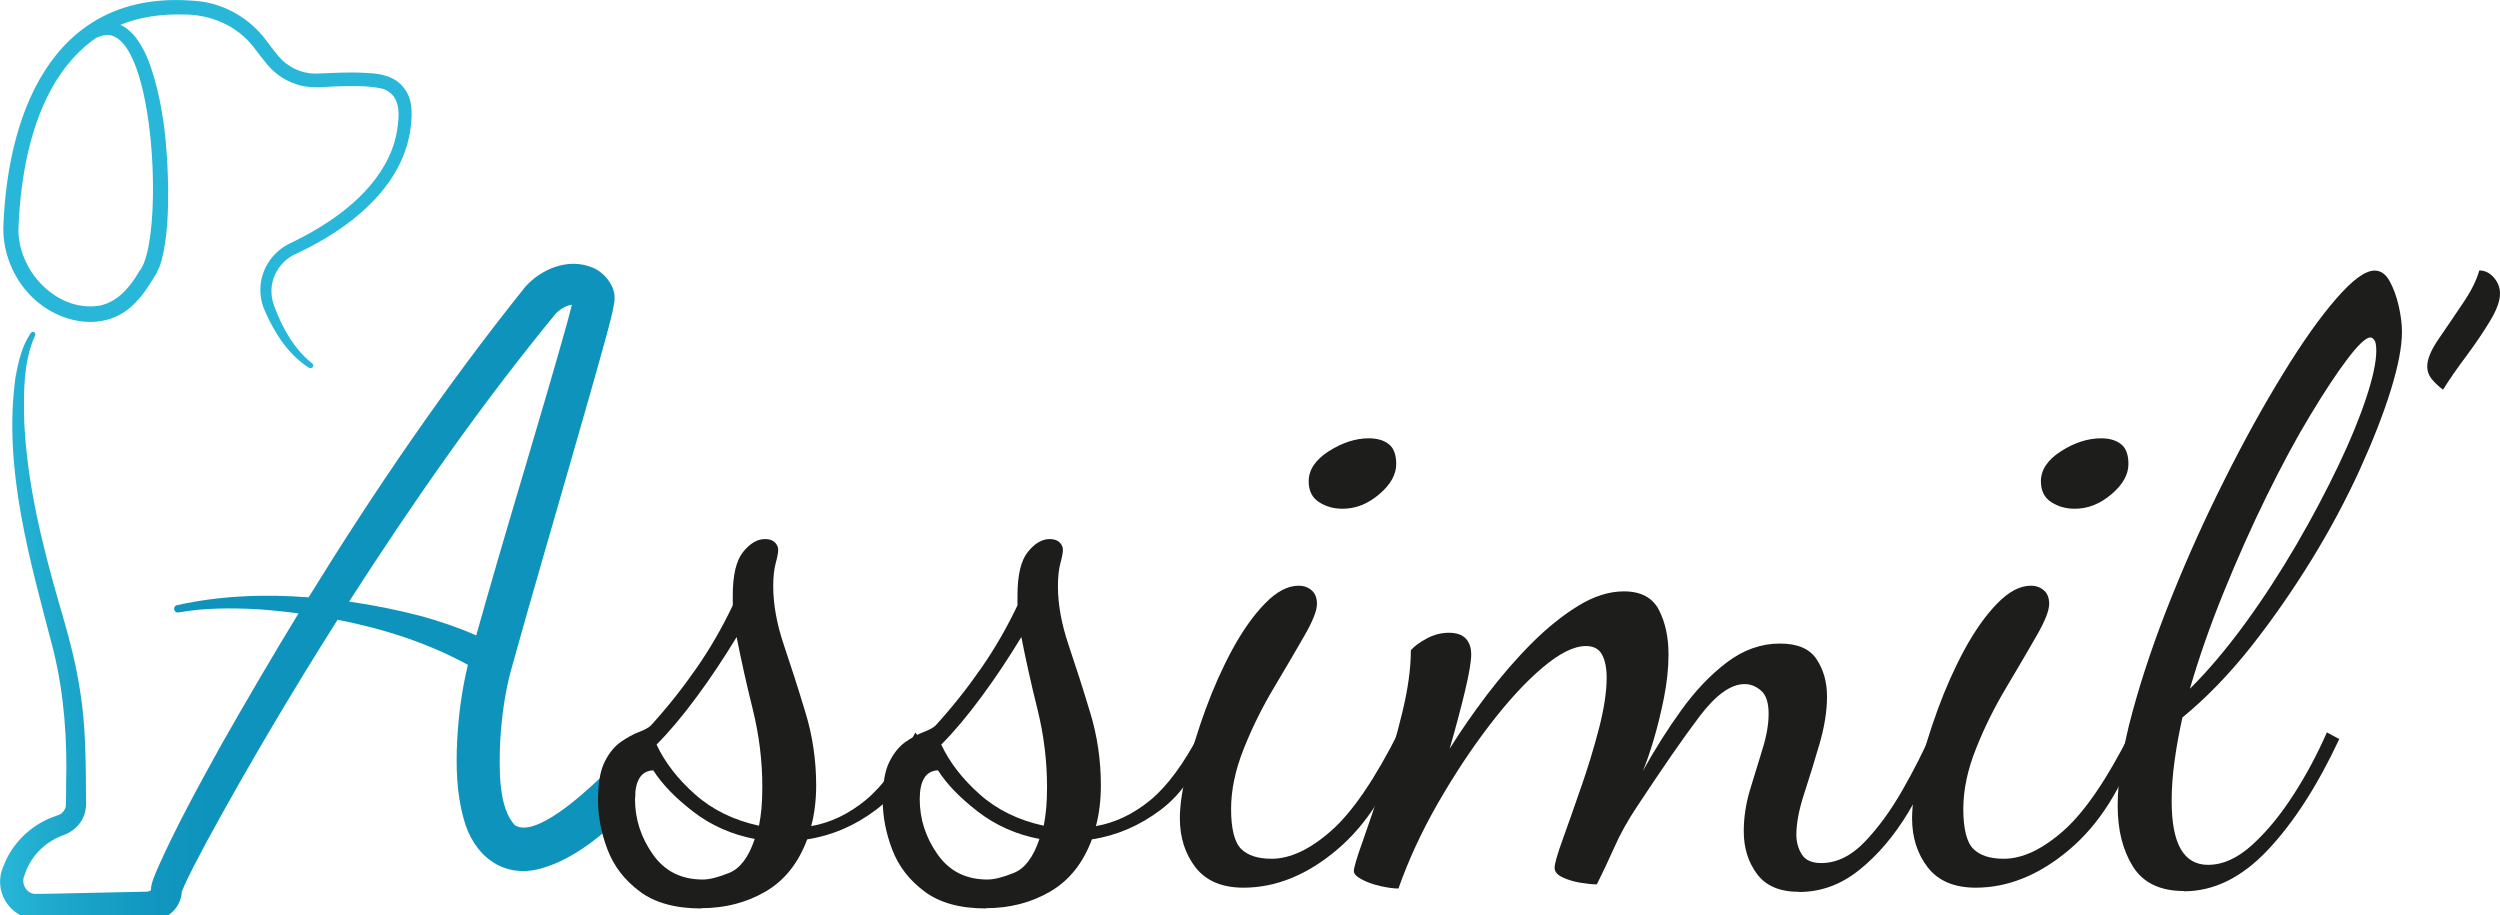 <svg xmlns="http://www.w3.org/2000/svg" width="863" height="316" viewBox="0 0 863 316" fill="none"><g clip-path="url(#clip0_234_2)"><path d="M106.767 127.034C99.57 122.448 94.899 115.186 91.562 107.59C89.608 103.576 89.322 98.703 90.799 94.451C92.229 90.152 95.423 86.425 99.474 84.323C103.097 82.555 106.624 80.788 110.008 78.686C123.02 70.85 135.603 58.955 137.319 43.236C138.034 38.172 137.701 32.487 132.076 30.624C126.452 29.382 120.637 29.716 114.87 29.86C110.58 30.146 106.147 30.528 102.048 29C98.283 27.757 94.899 25.416 92.372 22.407C90.847 20.591 89.084 18.298 87.654 16.387C81.839 8.791 72.544 4.873 63.107 5.016C20.686 3.87 7.769 42.711 6.387 78.59C5.863 93.114 19.304 107.781 34.175 105.535C40.467 104.436 45.042 98.99 48.093 93.591C56.672 83.989 53.908 11.992 36.892 12.039C30.695 12.66 26.263 18.489 22.402 23.267C20.829 25.273 17.779 22.98 19.304 20.925C31.029 4.013 44.756 1.577 52.144 23.41C56.625 36.882 57.816 51.119 58.054 65.165C58.054 73.43 57.864 81.839 55.767 89.96C55.385 91.203 55.004 92.445 54.241 93.83L54.48 93.257C53.955 94.69 53.383 95.311 52.669 96.506C51 99.277 49.237 101.904 46.949 104.245C36.94 115.186 20.448 111.985 10.82 102.286C4.576 96.076 1.049 87.333 1.144 78.542C2.669 36.166 20.209 -5.064 69.541 0.526C78.169 1.768 86.129 6.497 91.467 13.377C92.849 15.288 94.565 17.486 96.043 19.301C99.141 23.075 103.907 25.369 108.769 25.416C114.822 25.225 120.875 24.747 126.976 25.225C131.6 25.369 136.604 26.467 139.464 30.433C142.515 34.159 142.324 39.271 141.8 43.714C139.512 63.159 123.116 76.87 106.815 85.326C105.099 86.234 103.097 87.142 101.381 88.002C96.662 90.391 93.516 95.598 93.707 100.901C93.755 102.764 94.184 104.389 94.851 106.156C97.568 113.37 101.572 120.537 107.672 125.362C108.101 125.649 108.292 126.27 107.958 126.7C107.672 127.082 107.148 127.177 106.767 126.938V127.034Z" fill="url(#paint0_linear_234_2)"></path><path d="M206.718 268.974C201.189 274.181 184.936 289.183 177.834 284.931C171.876 278.911 172.353 264.722 172.639 256.361C173.115 248.144 174.164 239.64 176.309 231.709C177.453 227.505 181.17 214.462 182.41 210.019C188.606 188.234 203.763 136.398 209.483 115.329C210.388 111.698 211.532 108.02 212.104 104.102V103.863L212.152 103.481V103.051C212.342 98.369 208.243 93.783 204.478 92.349C196.232 88.91 186.938 92.827 181.456 98.847C154.097 132.958 129.455 169.028 106.529 206.197C91.086 205.003 75.452 205.672 61.058 208.921C59.437 209.351 60.057 211.739 61.63 211.405C70.59 209.828 79.837 209.828 88.941 210.306C93.612 210.64 98.331 211.118 103.049 211.739C93.85 226.836 84.889 242.124 76.167 257.508C68.445 271.506 60.772 285.408 54.242 300.123C53.479 302.034 52.097 304.901 52.097 307.194V307.337C51.716 307.576 51.001 307.815 50.572 307.815C50.476 307.815 50.476 307.815 50.476 307.815H50L18.446 308.484C17.016 308.484 13.442 308.627 12.059 308.579C9.152 308.436 7.198 305.044 8.389 302.321L8.675 301.509C10.677 295.585 15.348 290.903 21.115 288.562C26.597 286.89 30.076 282.303 29.695 276.475C29.6 263.91 29.695 250.963 27.645 238.541C26.12 228.031 23.117 217.568 20.162 207.487C14.395 187.422 9.438 166.974 8.389 146.144C8.151 136.064 7.913 125.219 12.059 115.902C12.298 115.52 12.25 114.995 11.869 114.708C11.487 114.421 10.963 114.517 10.677 114.899C7.484 119.486 6.34 124.932 5.339 130.283C1.001 162.149 10.486 193.824 18.399 224.352C22.116 239.401 23.26 255.119 22.831 270.646C22.831 272.653 22.831 276.188 22.736 278.147C22.545 279.532 21.592 280.774 20.305 281.3L18.589 281.921C10.772 284.74 4.242 290.998 1.287 298.786C-2.716 307.194 3.194 317.083 12.584 317.322H14.585C16.015 317.418 47.855 318.087 50.047 318.134C58.293 318.373 62.631 312.64 62.726 307.863C65.061 302.178 68.255 296.445 71.21 290.807C85.414 264.722 100.619 239.067 116.538 213.937C132.267 216.995 147.663 221.915 161.533 229.512C161.533 229.607 161.485 229.751 161.438 229.846C159.388 238.398 158.292 246.854 157.815 255.597C157.386 264.435 157.577 273.656 160.008 282.446C163.296 295.155 173.496 303.515 186.795 299.789C198.806 296.349 208.1 287.941 216.966 279.819C223.877 272.748 214.011 262.476 206.718 269.022V268.974ZM52.192 307.289C52.192 307.289 52.288 307.194 52.288 307.242C52.288 307.242 52.24 307.242 52.192 307.289ZM145.089 212.599C137.224 210.545 128.931 208.873 120.494 207.678C142.658 173.185 166.109 139.551 191.99 108.067C193.277 106.873 194.659 105.965 195.994 105.535C196.47 105.344 196.995 105.249 197.424 105.201C196.899 107.303 196.327 109.405 195.755 111.555C186.938 143.039 177.214 174.379 168.206 205.911C167.348 209.016 165.823 214.319 164.393 219.336C158.101 216.565 151.619 214.415 145.137 212.599H145.089Z" fill="url(#paint1_linear_234_2)"></path><path d="M242.037 313.596C233.124 313.596 226.022 311.637 220.827 307.719C215.584 303.802 211.913 299.024 209.721 293.291C207.528 287.558 206.432 281.873 206.432 276.14C206.432 270.407 207.195 266.059 208.72 263.002C210.245 259.944 212.104 257.651 214.297 256.122C216.489 254.593 218.586 253.447 220.588 252.682C222.59 251.918 223.972 251.154 224.735 250.389C230.455 244.083 235.65 237.538 240.416 230.658C245.183 223.826 249.33 216.564 252.952 208.968V205.528C252.952 198.506 254.144 193.489 256.527 190.527C258.91 187.565 261.436 186.084 264.058 186.084C265.583 186.084 266.727 186.466 267.489 187.231C268.252 187.995 268.633 188.855 268.633 189.81C268.633 190.766 268.347 192.295 267.775 194.397C267.203 196.499 266.917 199.174 266.917 202.375C266.917 208.682 268.157 215.466 270.635 222.775C273.114 230.133 275.592 237.824 278.023 245.898C280.502 253.972 281.741 262.429 281.741 271.171C281.741 273.656 281.598 276.092 281.312 278.433C281.026 280.822 280.597 283.067 280.025 285.17C286.698 284.023 292.942 281.013 298.852 276.188C304.715 271.315 310.434 263.575 315.963 252.921L318.537 255.788C314.915 266.251 309.529 274.229 302.284 279.628C295.039 285.074 287.175 288.418 278.643 289.756C275.592 297.925 270.826 303.945 264.248 307.767C257.671 311.589 250.33 313.5 242.18 313.5L242.037 313.596ZM242.609 303.611C244.897 303.611 247.947 302.846 251.713 301.317C255.526 299.789 258.433 295.871 260.53 289.613C252.571 288.084 245.469 284.931 239.32 280.201C233.124 275.423 228.548 270.694 225.498 265.916C221.303 266.107 219.206 269.452 219.206 275.901C219.206 282.733 221.256 289.087 225.355 294.916C229.454 300.744 235.173 303.611 242.609 303.611ZM262.008 285.026C262.389 283.115 262.675 281.109 262.866 279.007C263.057 276.904 263.152 274.42 263.152 271.601C263.152 262.667 262.056 253.733 259.863 244.895C257.671 236.057 255.812 227.696 254.287 219.909C249.901 227.123 245.326 234.05 240.464 240.595C235.602 247.188 231.027 252.635 226.642 257.03C229.501 263.145 233.886 268.83 239.892 274.181C245.898 279.532 253.238 283.115 261.96 285.026H262.008Z" fill="#1D1D1B"></path><path d="M340.32 313.596C331.407 313.596 324.305 311.637 319.109 307.719C313.866 303.802 310.196 299.024 308.004 293.291C305.811 287.558 304.715 281.873 304.715 276.14C304.715 270.407 305.477 266.059 307.003 263.002C308.528 259.944 310.387 257.651 312.579 256.122C314.772 254.593 316.869 253.447 318.871 252.682C320.873 251.918 322.255 251.154 323.018 250.389C328.737 244.083 333.933 237.538 338.699 230.658C343.465 223.826 347.612 216.564 351.235 208.968V205.528C351.235 198.506 352.426 193.489 354.809 190.527C357.193 187.565 359.719 186.084 362.34 186.084C363.866 186.084 365.009 186.466 365.772 187.231C366.535 187.995 366.916 188.855 366.916 189.81C366.916 190.766 366.63 192.295 366.058 194.397C365.486 196.499 365.2 199.174 365.2 202.375C365.2 208.682 366.439 215.466 368.918 222.775C371.396 230.133 373.875 237.824 376.306 245.898C378.784 253.972 380.024 262.429 380.024 271.171C380.024 273.656 379.881 276.092 379.595 278.433C379.309 280.822 378.88 283.067 378.308 285.17C384.981 284.023 391.225 281.013 397.135 276.188C402.998 271.315 408.717 263.575 414.246 252.921L416.82 255.788C413.198 266.251 407.812 274.229 400.567 279.628C393.322 285.074 385.457 288.418 376.925 289.756C373.875 297.925 369.109 303.945 362.531 307.767C355.953 311.589 348.613 313.5 340.463 313.5L340.32 313.596ZM340.892 303.611C343.179 303.611 346.23 302.846 349.995 301.317C353.809 299.789 356.716 295.871 358.813 289.613C350.853 288.084 343.751 284.931 337.603 280.201C331.407 275.423 326.831 270.694 323.78 265.916C319.586 266.107 317.489 269.452 317.489 275.901C317.489 282.733 319.538 289.087 323.637 294.916C327.736 300.744 333.456 303.611 340.892 303.611ZM360.291 285.026C360.672 283.115 360.958 281.109 361.149 279.007C361.339 276.904 361.435 274.42 361.435 271.601C361.435 262.667 360.338 253.733 358.146 244.895C355.953 236.057 354.094 227.696 352.569 219.909C348.184 227.123 343.608 234.05 338.747 240.595C333.885 247.188 329.309 252.635 324.924 257.03C327.784 263.145 332.169 268.83 338.175 274.181C344.18 279.532 351.521 283.115 360.243 285.026H360.291Z" fill="#1D1D1B"></path><path d="M429.26 306.429C421.872 306.429 416.343 304.088 412.721 299.454C409.098 294.772 407.287 289.135 407.287 282.446C407.287 278.051 408.097 272.557 409.718 265.868C411.339 259.228 413.483 252.205 416.153 244.895C418.822 237.585 421.92 230.658 425.399 224.208C428.926 217.759 432.644 212.456 436.648 208.347C440.652 204.238 444.513 202.184 448.326 202.184C450.042 202.184 451.519 202.71 452.758 203.761C453.998 204.812 454.617 206.388 454.617 208.49C454.617 210.784 453.14 214.51 450.184 219.622C447.229 224.734 443.798 230.658 439.794 237.347C435.79 244.035 432.311 251.01 429.403 258.32C426.448 265.677 424.97 272.652 424.97 279.293C424.97 285.934 426.114 290.711 428.402 293.005C430.69 295.298 434.217 296.444 438.936 296.444C445.37 296.444 452.282 293.196 459.574 286.746C466.867 280.296 474.636 268.926 482.787 252.73L485.36 255.597C479.831 271.984 471.919 284.548 461.576 293.291C451.233 302.034 440.461 306.429 429.212 306.429H429.26ZM463.435 175.621C460.385 175.621 457.668 174.857 455.332 173.328C452.949 171.799 451.757 169.41 451.757 166.162C451.757 162.149 454.093 158.709 458.716 155.747C463.387 152.785 467.963 151.304 472.539 151.304C475.399 151.304 477.687 151.973 479.402 153.31C481.118 154.648 481.976 156.941 481.976 160.19C481.976 163.821 480.022 167.308 476.114 170.605C472.205 173.949 468.011 175.621 463.435 175.621Z" fill="#1D1D1B"></path><path d="M621.059 307.863C614.386 307.863 609.572 305.808 606.522 301.7C603.471 297.591 601.946 292.718 601.946 286.985C601.946 282.208 602.661 277.478 604.091 272.7C605.521 267.923 606.951 263.289 608.381 258.702C609.811 254.116 610.526 250.055 610.526 246.424C610.526 242.602 609.668 239.927 607.952 238.446C606.236 236.917 604.329 236.152 602.232 236.152C597.466 236.152 592.318 239.879 586.694 247.284C581.069 254.689 573.825 265.2 564.911 278.72C561.861 283.306 559.287 287.893 557.238 292.575C555.14 297.257 553.139 301.461 551.232 305.283C549.707 305.283 547.8 305.092 545.512 304.71C543.224 304.327 541.175 303.706 539.364 302.846C537.552 301.986 536.647 300.888 536.647 299.55C536.647 298.212 537.552 295.011 539.364 289.995C541.175 284.931 543.272 279.054 545.608 272.27C547.991 265.534 550.088 258.654 551.899 251.727C553.71 244.8 554.616 238.828 554.616 233.859C554.616 230.61 554.092 227.983 553.043 226.024C551.995 224.018 550.136 223.014 547.467 223.014C543.272 223.014 538.267 225.546 532.357 230.563C526.447 235.579 520.393 242.22 514.102 250.437C507.81 258.654 501.9 267.636 496.276 277.43C490.651 287.224 486.171 297.018 482.739 306.716C481.023 306.716 478.926 306.43 476.448 305.856C473.969 305.283 471.824 304.519 470.061 303.563C468.249 302.608 467.344 301.652 467.344 300.697C467.344 299.55 468.345 296.158 470.347 290.568C472.348 284.979 474.636 278.194 477.162 270.264C479.736 262.381 482.024 254.307 484.026 246.137C486.028 237.968 487.029 230.706 487.029 224.447C488.173 223.11 489.984 221.772 492.463 220.434C494.941 219.097 497.515 218.428 500.136 218.428C502.758 218.428 504.76 219.097 505.999 220.434C507.238 221.772 507.858 223.588 507.858 225.881C507.858 228.365 507.143 232.617 505.713 238.589C504.283 244.561 502.52 251.202 500.422 258.463C504.235 252.348 508.525 246.137 513.387 239.736C518.249 233.381 523.301 227.505 528.639 222.154C533.978 216.803 539.316 212.504 544.75 209.159C550.183 205.815 555.426 204.143 560.574 204.143C566.437 204.143 570.488 206.293 572.681 210.593C574.873 214.892 575.969 219.957 575.969 225.881C575.969 230.658 575.445 235.627 574.397 240.882C573.348 246.137 572.156 250.963 570.822 255.454C569.487 259.944 568.248 263.48 567.104 266.155C571.108 258.941 575.493 251.918 580.355 245.182C585.216 238.446 590.459 232.904 596.179 228.604C601.899 224.304 607.952 222.154 614.434 222.154C620.535 222.154 624.729 223.97 627.113 227.601C629.496 231.232 630.687 235.484 630.687 240.452C630.687 245.421 629.829 250.819 628.114 256.743C626.398 262.668 624.634 268.353 622.823 273.895C621.012 279.437 620.106 284.166 620.106 288.179C620.106 290.664 620.726 292.909 621.965 294.916C623.204 296.922 625.444 297.926 628.686 297.926C634.024 297.926 638.981 295.489 643.652 290.664C648.323 285.791 652.613 279.914 656.616 272.939C660.62 265.964 664.004 259.276 666.864 252.778L670.296 256.791C667.246 264.77 663.337 272.748 658.618 280.631C653.852 288.514 648.323 295.059 641.936 300.219C635.549 305.378 628.59 307.911 621.012 307.911L621.059 307.863Z" fill="#1D1D1B"></path><path d="M682.021 306.429C674.633 306.429 669.104 304.088 665.482 299.454C661.86 294.772 660.048 289.135 660.048 282.446C660.048 278.051 660.859 272.557 662.479 265.868C664.1 259.228 666.245 252.205 668.914 244.895C671.583 237.585 674.681 230.658 678.161 224.208C681.688 217.759 685.405 212.456 689.409 208.347C693.413 204.238 697.274 202.184 701.087 202.184C702.803 202.184 704.28 202.71 705.52 203.761C706.759 204.812 707.378 206.388 707.378 208.49C707.378 210.784 705.901 214.51 702.946 219.622C699.991 224.734 696.559 230.658 692.555 237.347C688.551 244.035 685.072 251.01 682.164 258.32C679.209 265.677 677.732 272.652 677.732 279.293C677.732 285.934 678.876 290.711 681.163 293.005C683.451 295.298 686.931 296.444 691.697 296.444C698.132 296.444 705.043 293.196 712.335 286.746C719.628 280.296 727.397 268.926 735.548 252.73L738.122 255.597C732.593 271.984 724.68 284.548 714.337 293.291C703.994 302.034 693.222 306.429 681.974 306.429H682.021ZM716.196 175.621C713.146 175.621 710.429 174.857 708.093 173.328C705.71 171.799 704.519 169.41 704.519 166.162C704.519 162.149 706.854 158.709 711.478 155.747C716.149 152.785 720.724 151.304 725.3 151.304C728.16 151.304 730.448 151.973 732.164 153.31C733.88 154.648 734.737 156.941 734.737 160.19C734.737 163.821 732.783 167.308 728.875 170.605C724.966 173.949 720.772 175.621 716.196 175.621Z" fill="#1D1D1B"></path><path d="M753.851 307.576C745.7 307.576 739.837 304.757 736.31 299.168C732.783 293.53 731.02 286.555 731.02 278.194C731.02 269.069 732.735 258.177 736.167 245.612C739.599 233.047 744.079 219.813 749.704 205.911C755.28 192.008 761.429 178.44 768.102 165.206C774.727 151.973 781.4 139.933 788.073 129.088C794.698 118.243 800.847 109.548 806.471 103.099C812.048 96.649 816.481 93.4 819.722 93.4C821.819 93.4 823.535 94.595 824.869 96.984C826.204 99.372 827.253 102.239 828.015 105.535C828.778 108.88 829.159 111.889 829.159 114.517C829.159 119.677 827.872 126.365 825.298 134.678C822.725 142.991 819.102 152.212 814.479 162.388C809.808 172.564 804.326 182.883 797.939 193.25C791.553 203.618 784.641 213.602 777.158 223.11C769.627 232.617 761.715 240.834 753.374 247.666C752.23 252.826 751.324 257.794 750.657 262.667C749.99 267.541 749.656 272.127 749.656 276.522C749.656 283.927 750.705 289.469 752.802 293.1C754.899 296.731 758.045 298.547 762.192 298.547C767.339 298.547 772.392 296.253 777.444 291.667C782.496 287.081 787.215 281.348 791.696 274.372C796.176 267.445 799.989 260.231 803.23 252.826L807.52 255.119C799.941 271.315 791.648 284.118 782.735 293.53C773.822 302.942 764.193 307.672 753.946 307.672L753.851 307.576ZM755.852 237.872C762.525 231.231 768.96 223.54 775.251 214.892C781.543 206.245 787.358 197.216 792.792 187.9C798.225 178.583 802.992 169.506 807.186 160.763C811.381 152.02 814.574 144.138 816.862 137.21C819.15 130.283 820.294 124.884 820.294 121.062C820.294 119.151 820.055 117.909 819.579 117.336C819.102 116.762 818.673 116.476 818.292 116.476C816.767 116.476 814.145 118.912 810.475 123.738C806.757 128.611 802.468 135.108 797.511 143.325C792.553 151.495 787.549 160.859 782.401 171.322C777.253 181.784 772.392 192.725 767.721 204.191C763.05 215.609 759.141 226.836 755.9 237.92L755.852 237.872Z" fill="#1D1D1B"></path><path d="M843.316 134.487C841.981 133.531 840.742 132.385 839.598 131.047C838.454 129.709 837.882 128.181 837.882 126.461C837.882 123.976 839.216 120.775 841.886 116.906C844.555 112.988 847.319 108.975 850.131 104.771C852.991 100.567 854.898 96.792 855.851 93.353C857.758 93.353 859.426 94.165 860.856 95.789C862.286 97.413 863.001 99.277 863.001 101.379C863.001 103.863 861.857 107.016 859.569 110.79C857.281 114.612 854.564 118.578 851.466 122.782C848.32 126.986 845.603 130.856 843.363 134.487H843.316Z" fill="#1D1D1B"></path></g><defs><linearGradient id="paint0_linear_234_2" x1="5.005" y1="94.642" x2="142.469" y2="36.444" gradientUnits="userSpaceOnUse"><stop offset="0.44" stop-color="#28B7D8"></stop><stop offset="1" stop-color="#28B7D8"></stop></linearGradient><linearGradient id="paint1_linear_234_2" x1="0" y1="204.525" x2="219.301" y2="204.525" gradientUnits="userSpaceOnUse"><stop stop-color="#28B7D8"></stop><stop offset="0.09" stop-color="#1DA8CC"></stop><stop offset="0.23" stop-color="#1298C0"></stop><stop offset="0.33" stop-color="#0E93BC"></stop></linearGradient><clipPath id="clip0_234_2"><rect width="863" height="316" fill="white"></rect></clipPath></defs></svg>